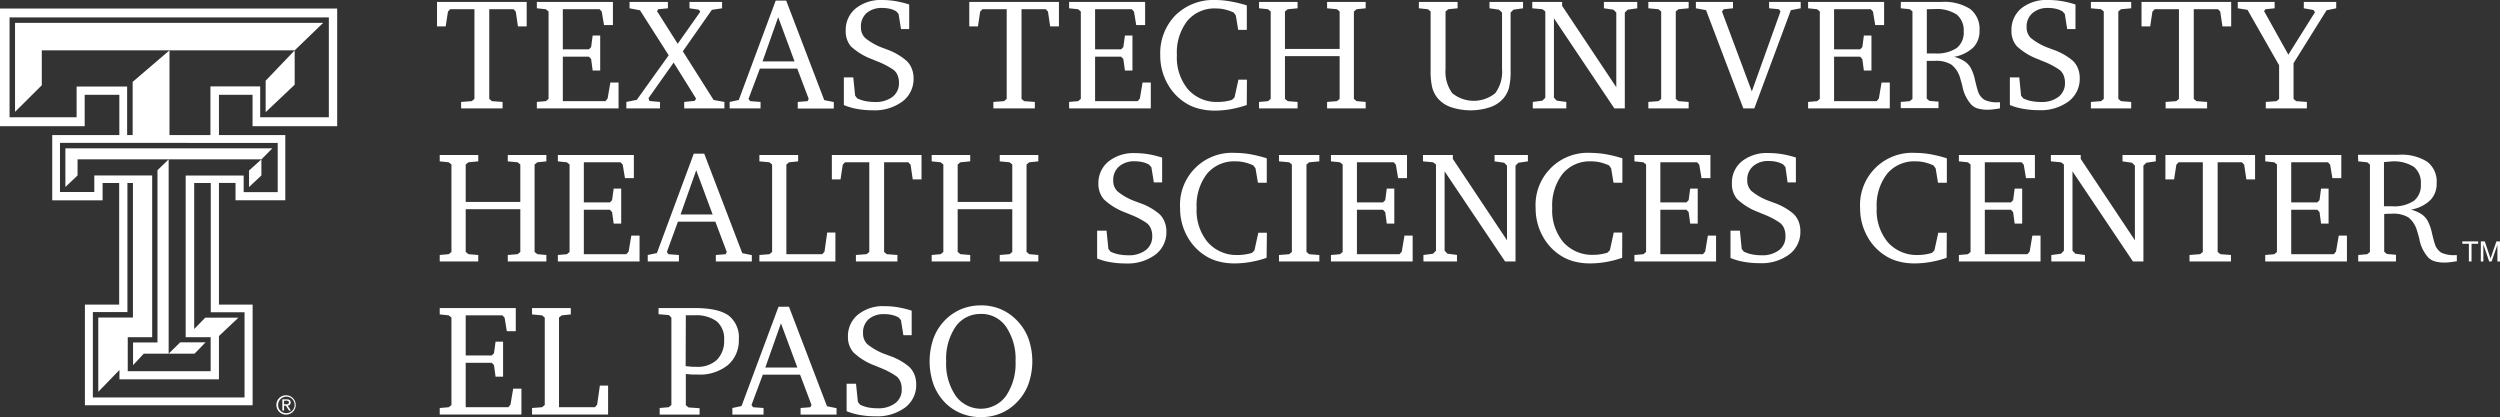 <svg xmlns="http://www.w3.org/2000/svg" viewBox="0 0 452.27 75.45"><rect x="0" y="0" width="452.27" height="75.45" fill="#333333" stroke="none"/><defs><style>.cls-1{fill:#fff;}</style></defs><g id="Layer_2" data-name="Layer 2"><g id="Layer_1-2" data-name="Layer 1"><polygon class="cls-1" points="79.06 0.35 95.28 0.35 95.28 4.77 93.7 4.77 93.31 2.1 92.9 1.67 88.51 1.67 88.51 17.89 88.99 18.3 90.92 18.44 90.92 19.61 83.42 19.61 83.42 18.44 85.34 18.3 85.83 17.89 85.83 1.67 81.44 1.67 81.04 2.1 80.63 4.77 79.06 4.77 79.06 0.35"/><polygon class="cls-1" points="97.12 19.61 97.12 18.44 98.75 18.3 99.24 17.89 99.24 2.08 98.75 1.67 97.12 1.5 97.12 0.35 110.88 0.35 110.88 4.54 109.27 4.54 108.86 2.1 108.47 1.67 101.82 1.67 101.82 8.93 106.53 8.93 106.94 8.52 107.22 6.43 108.58 6.43 108.58 12.76 107.22 12.76 106.94 10.68 106.53 10.25 101.82 10.25 101.82 18.3 109.52 18.3 109.92 17.83 110.42 14.93 111.9 14.93 111.9 19.61 97.12 19.61"/><polygon class="cls-1" points="113.89 0.35 120.83 0.35 120.83 1.5 119.08 1.67 118.86 2.02 122.6 7.92 126.68 2.13 126.42 1.75 124.74 1.5 124.73 0.35 130.63 0.35 130.63 1.5 128.78 1.78 123.53 9.28 129.1 18.09 131.05 18.44 131.05 19.61 123.78 19.61 123.78 18.44 125.7 18.24 125.92 17.83 121.87 11.32 117.32 17.75 117.48 18.27 119.4 18.44 119.4 19.61 113.31 19.61 113.31 18.44 115.2 18.06 120.97 10 115.78 1.86 113.89 1.5 113.89 0.35"/><path class="cls-1" d="M140.33.11h1.9l6.88,18,1.73.35v1.17h-6.52V18.44l1.78-.14.2-.41-2.07-5.48h-6.76l-2.06,5.48.3.41,1.88.14v1.17H132V18.44l1.65-.35Zm.45,3-2.83,8h5.79Z"/><path class="cls-1" d="M152.66,19V14h1.7l.34,3.3.37.49a5.88,5.88,0,0,0,1.45.49,8.83,8.83,0,0,0,1.76.17,5,5,0,0,0,3.19-.93A3.09,3.09,0,0,0,162.63,15a3.45,3.45,0,0,0-.24-1.36,2.4,2.4,0,0,0-.74-1,14.17,14.17,0,0,0-3-1.56l-.86-.36a11.4,11.4,0,0,1-3.9-2.38A4.21,4.21,0,0,1,153,5.51a5,5,0,0,1,1.82-4A7.26,7.26,0,0,1,159.6,0,15.19,15.19,0,0,1,162,.2a18.65,18.65,0,0,1,2.48.61V5.26H163l-.44-2.74-.42-.47A4.27,4.27,0,0,0,161,1.59a6.2,6.2,0,0,0-1.4-.15,4.15,4.15,0,0,0-2.85.94,3.2,3.2,0,0,0-1,2.53,2.66,2.66,0,0,0,.73,1.93,11,11,0,0,0,3.29,1.85l.77.29A11.15,11.15,0,0,1,164,11a3.8,3.8,0,0,1,.94,1.4,4.58,4.58,0,0,1,.33,1.75,5.06,5.06,0,0,1-2,4.2,8.44,8.44,0,0,1-5.39,1.6,15.54,15.54,0,0,1-2.8-.24,11.28,11.28,0,0,1-2.38-.69"/><polygon class="cls-1" points="175.35 0.35 191.57 0.35 191.57 4.77 189.98 4.77 189.59 2.1 189.19 1.67 184.8 1.67 184.8 17.89 185.27 18.3 187.21 18.44 187.21 19.61 179.71 19.61 179.71 18.44 181.63 18.3 182.12 17.89 182.12 1.67 177.73 1.67 177.32 2.1 176.92 4.77 175.35 4.77 175.35 0.35"/><polygon class="cls-1" points="193.41 19.61 193.41 18.44 195.04 18.3 195.53 17.89 195.53 2.08 195.04 1.67 193.41 1.5 193.41 0.35 207.16 0.35 207.16 4.54 205.55 4.54 205.15 2.1 204.75 1.67 198.11 1.67 198.11 8.93 202.82 8.93 203.22 8.52 203.51 6.43 204.87 6.43 204.87 12.76 203.51 12.76 203.22 10.68 202.82 10.25 198.11 10.25 198.11 18.3 205.81 18.3 206.21 17.83 206.7 14.93 208.19 14.93 208.19 19.61 193.41 19.61"/><path class="cls-1" d="M225.55,19a20.44,20.44,0,0,1-2.89.75,17,17,0,0,1-2.9.26,11.2,11.2,0,0,1-2.65-.3,8.67,8.67,0,0,1-2.24-.85,9.47,9.47,0,0,1-3.64-3.68A10.34,10.34,0,0,1,209.9,10a9.81,9.81,0,0,1,2.74-7.23A9.77,9.77,0,0,1,219.87,0a15.3,15.3,0,0,1,2.69.25,22.33,22.33,0,0,1,3,.73V5.4H224l-.43-2.61-.38-.52a8.59,8.59,0,0,0-1.61-.56,7.2,7.2,0,0,0-1.6-.18,6.4,6.4,0,0,0-5.18,2.24,9.34,9.34,0,0,0-1.89,6.2,9,9,0,0,0,2,6.18,6.92,6.92,0,0,0,5.48,2.29,8.62,8.62,0,0,0,1.24-.09,8.18,8.18,0,0,0,1.26-.29l.45-.45.7-3.2h1.54Z"/><polygon class="cls-1" points="227.77 0.35 234.74 0.35 234.74 1.5 232.96 1.67 232.46 2.08 232.46 8.85 242.35 8.85 242.35 2.08 241.86 1.67 240.08 1.5 240.08 0.35 247.06 0.35 247.06 1.5 245.42 1.67 244.93 2.08 244.93 17.89 245.42 18.3 247.06 18.44 247.06 19.61 240.08 19.61 240.08 18.44 241.86 18.3 242.35 17.89 242.35 10.16 232.46 10.16 232.46 17.89 232.96 18.3 234.74 18.44 234.74 19.61 227.77 19.61 227.77 18.44 229.39 18.3 229.88 17.89 229.88 2.08 229.39 1.67 227.77 1.5 227.77 0.35"/><path class="cls-1" d="M256.69.35h7V1.5L262,1.67l-.49.41V12.46a6.57,6.57,0,0,0,1.22,4.4,6.16,6.16,0,0,0,7.77,0,6.51,6.51,0,0,0,1.23-4.4V2.27l-.55-.52-1.72-.25V.35h6.07V1.5l-1.73.25-.52.52V12.72a12.71,12.71,0,0,1-.29,3.15,5,5,0,0,1-1,1.91,5.48,5.48,0,0,1-2.41,1.61,11.25,11.25,0,0,1-7.07,0,5.48,5.48,0,0,1-2.41-1.61,5.14,5.14,0,0,1-1-1.94,13.11,13.11,0,0,1-.29-3.12V2.08l-.49-.41-1.64-.17Z"/><polygon class="cls-1" points="277.29 19.61 277.29 18.44 279.04 18.21 279.56 17.67 279.56 2.08 279.04 1.67 277.2 1.5 277.2 0.35 282.6 0.35 282.6 1.06 292.4 15.78 292.4 2.27 291.88 1.75 290.16 1.5 290.16 0.35 296.19 0.35 296.19 1.5 294.46 1.75 293.94 2.27 293.94 19.61 292.05 19.61 281.12 3.31 281.12 17.67 281.63 18.21 283.36 18.44 283.36 19.61 277.29 19.61"/><polygon class="cls-1" points="298.2 19.61 298.2 18.44 300.03 18.3 300.52 17.89 300.52 2.08 300.03 1.67 298.2 1.5 298.2 0.35 305.49 0.35 305.49 1.5 303.65 1.67 303.16 2.08 303.16 17.89 303.65 18.3 305.49 18.44 305.49 19.61 298.2 19.61"/><polygon class="cls-1" points="306.8 0.35 313.51 0.35 313.51 1.5 311.85 1.67 311.52 2.08 316.92 16.54 322.1 2.08 321.83 1.67 320.05 1.5 320.04 0.35 325.76 0.35 325.76 1.5 323.98 1.84 317.37 19.61 315.38 19.61 308.64 1.84 306.8 1.5 306.8 0.35"/><polygon class="cls-1" points="327.1 19.61 327.1 18.44 328.73 18.3 329.22 17.89 329.22 2.08 328.73 1.67 327.1 1.5 327.1 0.35 340.85 0.35 340.85 4.54 339.24 4.54 338.84 2.1 338.44 1.67 331.8 1.67 331.8 8.93 336.51 8.93 336.91 8.52 337.19 6.43 338.56 6.43 338.56 12.76 337.19 12.76 336.91 10.68 336.51 10.25 331.8 10.25 331.8 18.3 339.5 18.3 339.9 17.83 340.39 14.93 341.88 14.93 341.88 19.61 327.1 19.61"/><path class="cls-1" d="M343.88.35h7.32a8.67,8.67,0,0,1,5.21,1.27,4.55,4.55,0,0,1,1.7,3.89A4.24,4.24,0,0,1,357,8.57a6.78,6.78,0,0,1-3.48,1.71,6.44,6.44,0,0,1,1.81.76,3.57,3.57,0,0,1,1.15,1.17,8.12,8.12,0,0,1,.81,2.26c.24,1,.41,1.65.53,2a2.86,2.86,0,0,0,1.2,1.6,5.39,5.39,0,0,0,2.53.43h.26v1.1q-.64.12-1.2.18a7.53,7.53,0,0,1-1,.07,6.53,6.53,0,0,1-1.73-.2,2.88,2.88,0,0,1-1.17-.63,6.87,6.87,0,0,1-1.71-3.5c-.17-.63-.3-1.1-.4-1.41A4.57,4.57,0,0,0,353,11.68a5.23,5.23,0,0,0-3-.67c-.28,0-.73,0-1.35,0h-.09v6.83l.49.41,1.64.14v1.17h-6.83V18.44l1.63-.14.49-.41V2.07l-.49-.4-1.63-.17Zm4.7,1.32v8l.16,0c.61,0,1.06,0,1.34,0a6.53,6.53,0,0,0,3.93-1,3.58,3.58,0,0,0,1.24-3A3.69,3.69,0,0,0,354,2.64a6.61,6.61,0,0,0-4-1Z"/><path class="cls-1" d="M363.6,19V14h1.7l.33,3.3.38.49a5.8,5.8,0,0,0,1.44.49,9,9,0,0,0,1.77.17,4.94,4.94,0,0,0,3.18-.93A3.07,3.07,0,0,0,373.57,15a3.45,3.45,0,0,0-.24-1.36,2.5,2.5,0,0,0-.74-1,14,14,0,0,0-3-1.56l-.85-.36a11.4,11.4,0,0,1-3.9-2.38,4.16,4.16,0,0,1-.95-2.85,5,5,0,0,1,1.81-4A7.29,7.29,0,0,1,370.54,0,15.29,15.29,0,0,1,373,.2a18.15,18.15,0,0,1,2.47.61V5.26h-1.5l-.43-2.74-.42-.47a4.39,4.39,0,0,0-1.19-.46,6.22,6.22,0,0,0-1.41-.15,4.14,4.14,0,0,0-2.84.94,3.2,3.2,0,0,0-1.05,2.53,2.66,2.66,0,0,0,.73,1.93,10.83,10.83,0,0,0,3.29,1.85l.77.29a11.27,11.27,0,0,1,3.56,2,3.93,3.93,0,0,1,.94,1.4,4.58,4.58,0,0,1,.32,1.75,5.06,5.06,0,0,1-2,4.2,8.45,8.45,0,0,1-5.4,1.6,15.42,15.42,0,0,1-2.79-.24A11.28,11.28,0,0,1,363.6,19"/><polygon class="cls-1" points="378.26 19.61 378.26 18.44 380.1 18.3 380.59 17.89 380.59 2.08 380.1 1.67 378.26 1.5 378.26 0.35 385.55 0.35 385.55 1.5 383.71 1.67 383.22 2.08 383.22 17.89 383.71 18.3 385.55 18.44 385.55 19.61 378.26 19.61"/><polygon class="cls-1" points="387.42 0.35 403.64 0.35 403.64 4.77 402.06 4.77 401.66 2.1 401.26 1.67 396.87 1.67 396.87 17.89 397.35 18.3 399.28 18.44 399.28 19.61 391.78 19.61 391.78 18.44 393.7 18.3 394.19 17.89 394.19 1.67 389.8 1.67 389.39 2.1 388.99 4.77 387.42 4.77 387.42 0.35"/><polygon class="cls-1" points="404.83 0.35 411.5 0.35 411.5 1.5 409.87 1.67 409.58 1.99 413.98 9.89 418.8 2.21 418.53 1.81 416.77 1.5 416.78 0.35 422.64 0.35 422.64 1.5 420.89 1.86 414.92 11.43 414.92 17.89 415.38 18.3 417.33 18.44 417.33 19.61 409.9 19.61 409.9 18.44 411.85 18.3 412.31 17.89 412.31 11.81 406.59 1.78 404.83 1.5 404.83 0.35"/><polygon class="cls-1" points="79.55 28.04 86.52 28.04 86.52 29.19 84.74 29.36 84.25 29.76 84.25 36.53 94.13 36.53 94.13 29.76 93.64 29.36 91.86 29.19 91.86 28.04 98.84 28.04 98.84 29.19 97.2 29.36 96.71 29.76 96.71 45.58 97.2 45.98 98.84 46.13 98.84 47.3 91.86 47.3 91.86 46.13 93.64 45.98 94.13 45.58 94.13 37.85 84.25 37.85 84.25 45.58 84.74 45.98 86.52 46.13 86.52 47.3 79.55 47.3 79.55 46.13 81.18 45.98 81.67 45.58 81.67 29.76 81.18 29.36 79.55 29.19 79.55 28.04"/><polygon class="cls-1" points="100.92 47.3 100.92 46.13 102.55 45.99 103.04 45.58 103.04 29.76 102.55 29.36 100.92 29.19 100.92 28.04 114.67 28.04 114.67 32.23 113.06 32.23 112.66 29.79 112.26 29.36 105.62 29.36 105.62 36.62 110.33 36.62 110.73 36.21 111.02 34.12 112.38 34.12 112.38 40.45 111.02 40.45 110.73 38.37 110.33 37.94 105.62 37.94 105.62 45.99 113.31 45.99 113.72 45.52 114.21 42.62 115.7 42.62 115.7 47.3 100.92 47.3"/><path class="cls-1" d="M125.51,27.8h1.89l6.88,18,1.73.35V47.3H129.5V46.13l1.77-.14.21-.41-2.07-5.48h-6.77l-2,5.48.3.41,1.88.14V47.3h-5.64V46.13l1.66-.35Zm.44,3-2.83,8h5.8Z"/><polygon class="cls-1" points="137.38 47.3 137.38 46.13 139.19 45.99 139.68 45.58 139.68 29.76 139.19 29.36 137.38 29.19 137.38 28.04 144.39 28.04 144.39 29.19 142.75 29.36 142.26 29.76 142.26 45.99 148.75 45.99 149.16 45.52 149.65 42.07 151.13 42.07 151.13 47.3 137.38 47.3"/><polygon class="cls-1" points="150.49 28.04 166.71 28.04 166.71 32.45 165.12 32.45 164.73 29.79 164.32 29.36 159.94 29.36 159.94 45.58 160.41 45.98 162.35 46.13 162.35 47.3 154.84 47.3 154.84 46.13 156.77 45.98 157.26 45.58 157.26 29.36 152.87 29.36 152.46 29.79 152.06 32.45 150.49 32.45 150.49 28.04"/><polygon class="cls-1" points="168.55 28.04 175.52 28.04 175.52 29.19 173.74 29.36 173.25 29.76 173.25 36.53 183.13 36.53 183.13 29.76 182.64 29.36 180.86 29.19 180.86 28.04 187.84 28.04 187.84 29.19 186.2 29.36 185.71 29.76 185.71 45.58 186.2 45.98 187.84 46.13 187.84 47.3 180.86 47.3 180.86 46.13 182.64 45.98 183.13 45.58 183.13 37.85 173.25 37.85 173.25 45.58 173.74 45.98 175.52 46.13 175.52 47.3 168.55 47.3 168.55 46.13 170.17 45.98 170.66 45.58 170.66 29.76 170.17 29.36 168.55 29.19 168.55 28.04"/><path class="cls-1" d="M198.48,46.73v-5h1.7l.34,3.3.37.49a6.33,6.33,0,0,0,1.45.49,8.83,8.83,0,0,0,1.76.17,5,5,0,0,0,3.19-.94,3.06,3.06,0,0,0,1.16-2.51,3.41,3.41,0,0,0-.24-1.36,2.4,2.4,0,0,0-.74-1,14.17,14.17,0,0,0-3-1.56l-.86-.36a11.4,11.4,0,0,1-3.9-2.38,4.21,4.21,0,0,1-1-2.85,5,5,0,0,1,1.82-4,7.26,7.26,0,0,1,4.81-1.52,15.19,15.19,0,0,1,2.42.2,18.65,18.65,0,0,1,2.48.61V33h-1.5l-.44-2.74-.42-.47a4.27,4.27,0,0,0-1.19-.46,6.2,6.2,0,0,0-1.4-.15,4.1,4.1,0,0,0-2.85.94,3.2,3.2,0,0,0-1.05,2.53,2.68,2.68,0,0,0,.73,1.93,10.83,10.83,0,0,0,3.29,1.85l.77.29a11,11,0,0,1,3.56,2,3.8,3.8,0,0,1,.94,1.4,4.58,4.58,0,0,1,.33,1.75,5.06,5.06,0,0,1-2,4.2,8.43,8.43,0,0,1-5.39,1.59,15.54,15.54,0,0,1-2.8-.24,10.72,10.72,0,0,1-2.38-.68"/><path class="cls-1" d="M229.14,46.64a18.33,18.33,0,0,1-2.89.75,16,16,0,0,1-2.9.26,11.15,11.15,0,0,1-2.65-.29,8.62,8.62,0,0,1-2.25-.86,9.54,9.54,0,0,1-3.64-3.68,10.37,10.37,0,0,1-1.32-5.16,9.41,9.41,0,0,1,10-10,16.15,16.15,0,0,1,2.68.24,24.22,24.22,0,0,1,3,.74v4.42h-1.6l-.44-2.61-.38-.52a8.35,8.35,0,0,0-1.61-.56,7.07,7.07,0,0,0-1.6-.18,6.4,6.4,0,0,0-5.18,2.24,9.39,9.39,0,0,0-1.88,6.2,9,9,0,0,0,2,6.18A6.94,6.94,0,0,0,224,46.13a7.49,7.49,0,0,0,1.24-.1,8,8,0,0,0,1.25-.28l.45-.45.7-3.2h1.55Z"/><polygon class="cls-1" points="231.38 47.3 231.38 46.13 233.22 45.99 233.71 45.58 233.71 29.76 233.22 29.36 231.38 29.19 231.38 28.04 238.68 28.04 238.68 29.19 236.84 29.36 236.35 29.76 236.35 45.58 236.84 45.99 238.68 46.13 238.68 47.3 231.38 47.3"/><polygon class="cls-1" points="240.78 47.3 240.78 46.13 242.41 45.99 242.9 45.58 242.9 29.76 242.41 29.36 240.78 29.19 240.78 28.04 254.54 28.04 254.54 32.23 252.93 32.23 252.52 29.79 252.13 29.36 245.48 29.36 245.48 36.62 250.19 36.62 250.6 36.21 250.88 34.12 252.24 34.12 252.24 40.45 250.88 40.45 250.6 38.37 250.19 37.94 245.48 37.94 245.48 45.99 253.18 45.99 253.59 45.52 254.08 42.62 255.56 42.62 255.56 47.3 240.78 47.3"/><polygon class="cls-1" points="257.51 47.3 257.51 46.13 259.26 45.9 259.78 45.35 259.78 29.76 259.26 29.36 257.43 29.19 257.43 28.04 262.83 28.04 262.83 28.75 272.63 43.47 272.63 29.96 272.11 29.44 270.38 29.19 270.38 28.04 276.41 28.04 276.41 29.19 274.69 29.44 274.17 29.96 274.17 47.3 272.28 47.3 261.34 31 261.34 45.35 261.86 45.9 263.58 46.13 263.58 47.3 257.51 47.3"/><path class="cls-1" d="M293.46,46.64a18,18,0,0,1-2.89.75,16,16,0,0,1-2.9.26,11.21,11.21,0,0,1-2.65-.29,8.69,8.69,0,0,1-2.24-.86,9.47,9.47,0,0,1-3.64-3.68,10.38,10.38,0,0,1-1.33-5.16,9.43,9.43,0,0,1,10-10,16.17,16.17,0,0,1,2.69.24,23.66,23.66,0,0,1,3,.74v4.42h-1.6l-.43-2.61-.38-.52a8.59,8.59,0,0,0-1.61-.56,7.14,7.14,0,0,0-1.6-.18,6.39,6.39,0,0,0-5.18,2.24,9.34,9.34,0,0,0-1.89,6.2,9,9,0,0,0,2,6.18,7,7,0,0,0,5.48,2.29,7.53,7.53,0,0,0,1.25-.1,8.28,8.28,0,0,0,1.25-.28l.45-.45.7-3.2h1.54Z"/><polygon class="cls-1" points="295.68 47.3 295.68 46.13 297.3 45.99 297.79 45.58 297.79 29.76 297.3 29.36 295.68 29.19 295.68 28.04 309.43 28.04 309.43 32.23 307.82 32.23 307.41 29.79 307.02 29.36 300.37 29.36 300.37 36.62 305.08 36.62 305.49 36.21 305.77 34.12 307.13 34.12 307.13 40.45 305.77 40.45 305.49 38.37 305.08 37.94 300.37 37.94 300.37 45.99 308.07 45.99 308.48 45.52 308.97 42.62 310.45 42.62 310.45 47.3 295.68 47.3"/><path class="cls-1" d="M313.06,46.73v-5h1.7l.33,3.3.38.49a6.17,6.17,0,0,0,1.45.49,8.83,8.83,0,0,0,1.76.17,4.94,4.94,0,0,0,3.18-.94A3,3,0,0,0,323,42.68a3.41,3.41,0,0,0-.24-1.36,2.5,2.5,0,0,0-.74-1,14,14,0,0,0-3-1.56l-.85-.36a11.4,11.4,0,0,1-3.9-2.38,4.16,4.16,0,0,1-.95-2.85,4.94,4.94,0,0,1,1.81-4A7.29,7.29,0,0,1,320,27.69a15.29,15.29,0,0,1,2.42.2,18.15,18.15,0,0,1,2.47.61V33h-1.5L323,30.21l-.42-.47a4.39,4.39,0,0,0-1.19-.46,6.22,6.22,0,0,0-1.41-.15,4.09,4.09,0,0,0-2.84.94,3.2,3.2,0,0,0-1.05,2.53,2.68,2.68,0,0,0,.73,1.93,10.83,10.83,0,0,0,3.29,1.85l.77.29a11.08,11.08,0,0,1,3.56,2,3.93,3.93,0,0,1,.94,1.4,4.58,4.58,0,0,1,.32,1.75,5.06,5.06,0,0,1-2,4.2,8.44,8.44,0,0,1-5.4,1.59,15.42,15.42,0,0,1-2.79-.24,10.72,10.72,0,0,1-2.38-.68"/><path class="cls-1" d="M352.16,46.64a18,18,0,0,1-2.89.75,16,16,0,0,1-2.9.26,11.21,11.21,0,0,1-2.65-.29,8.69,8.69,0,0,1-2.24-.86,9.47,9.47,0,0,1-3.64-3.68,10.38,10.38,0,0,1-1.33-5.16,9.43,9.43,0,0,1,10-10,16.17,16.17,0,0,1,2.69.24,23.66,23.66,0,0,1,3,.74v4.42h-1.6l-.43-2.61-.38-.52a8.59,8.59,0,0,0-1.61-.56,7.2,7.2,0,0,0-1.6-.18,6.39,6.39,0,0,0-5.18,2.24,9.34,9.34,0,0,0-1.89,6.2,9,9,0,0,0,2,6.18A7,7,0,0,0,347,46.13a7.53,7.53,0,0,0,1.25-.1,8.28,8.28,0,0,0,1.25-.28l.45-.45.7-3.2h1.54Z"/><polygon class="cls-1" points="354.38 47.3 354.38 46.13 356 45.99 356.49 45.58 356.49 29.76 356 29.36 354.38 29.19 354.38 28.04 368.13 28.04 368.13 32.23 366.52 32.23 366.11 29.79 365.72 29.36 359.07 29.36 359.07 36.62 363.79 36.62 364.19 36.21 364.47 34.12 365.83 34.12 365.83 40.45 364.47 40.45 364.19 38.37 363.79 37.94 359.07 37.94 359.07 45.99 366.77 45.99 367.18 45.52 367.67 42.62 369.15 42.62 369.15 47.3 354.38 47.3"/><polygon class="cls-1" points="371.1 47.3 371.1 46.13 372.86 45.9 373.38 45.35 373.38 29.76 372.86 29.36 371.02 29.19 371.02 28.04 376.42 28.04 376.42 28.75 386.22 43.47 386.22 29.96 385.7 29.44 383.98 29.19 383.98 28.04 390 28.04 390 29.19 388.28 29.44 387.76 29.96 387.76 47.3 385.87 47.3 374.93 31 374.93 45.35 375.45 45.9 377.18 46.13 377.18 47.3 371.1 47.3"/><polygon class="cls-1" points="391.74 28.04 407.96 28.04 407.96 32.45 406.38 32.45 405.99 29.79 405.58 29.36 401.19 29.36 401.19 45.58 401.67 45.98 403.6 46.13 403.6 47.3 396.1 47.3 396.1 46.13 398.02 45.98 398.51 45.58 398.51 29.36 394.13 29.36 393.72 29.79 393.31 32.45 391.74 32.45 391.74 28.04"/><polygon class="cls-1" points="409.8 47.3 409.8 46.13 411.43 45.99 411.92 45.58 411.92 29.76 411.43 29.36 409.8 29.19 409.8 28.04 423.56 28.04 423.56 32.23 421.95 32.23 421.54 29.79 421.15 29.36 414.5 29.36 414.5 36.62 419.21 36.62 419.62 36.21 419.9 34.12 421.26 34.12 421.26 40.45 419.9 40.45 419.62 38.37 419.21 37.94 414.5 37.94 414.5 45.99 422.2 45.99 422.6 45.52 423.1 42.62 424.58 42.62 424.58 47.3 409.8 47.3"/><path class="cls-1" d="M426.58,28h7.32a8.69,8.69,0,0,1,5.22,1.27,4.53,4.53,0,0,1,1.69,3.89,4.19,4.19,0,0,1-1.16,3.06,6.62,6.62,0,0,1-3.48,1.7,6.61,6.61,0,0,1,1.81.77,3.47,3.47,0,0,1,1.15,1.17,8.29,8.29,0,0,1,.82,2.26c.23,1,.41,1.65.53,2a2.85,2.85,0,0,0,1.19,1.6,5.44,5.44,0,0,0,2.54.43h.25v1.1c-.43.08-.83.14-1.19.18a7.67,7.67,0,0,1-1,.07,6.45,6.45,0,0,1-1.72-.2,2.85,2.85,0,0,1-1.18-.63,6.79,6.79,0,0,1-1.7-3.5c-.17-.63-.3-1.1-.41-1.41a4.57,4.57,0,0,0-1.55-2.42,5.2,5.2,0,0,0-2.95-.68c-.28,0-.73,0-1.34.05h-.1v6.83l.49.41,1.64.14V47.3h-6.83V46.13l1.63-.14.49-.41V29.76l-.49-.4-1.63-.17Zm4.7,1.32v8l.17,0,1.33,0a6.43,6.43,0,0,0,3.93-1,3.55,3.55,0,0,0,1.24-3,3.72,3.72,0,0,0-1.24-3.12,6.71,6.71,0,0,0-4-1Z"/><polygon class="cls-1" points="446.64 47.3 446.64 44.1 445.45 44.1 445.45 43.67 448.32 43.67 448.32 44.1 447.12 44.1 447.12 47.3 446.64 47.3"/><path class="cls-1" d="M448.8,47.3V43.67h.72l.86,2.57.18.54c0-.13.1-.33.19-.58l.87-2.53h.65V47.3h-.47v-3l-1.05,3h-.44l-1.05-3.09V47.3Z"/><polygon class="cls-1" points="79.55 74.99 79.55 73.81 81.18 73.67 81.67 73.27 81.67 57.45 81.18 57.05 79.55 56.88 79.55 55.73 93.31 55.73 93.31 59.92 91.69 59.92 91.29 57.48 90.89 57.05 84.25 57.05 84.25 64.31 88.96 64.31 89.37 63.9 89.65 61.81 91.01 61.81 91.01 68.14 89.65 68.14 89.37 66.06 88.96 65.63 84.25 65.63 84.25 73.67 91.95 73.67 92.35 73.21 92.84 70.31 94.33 70.31 94.33 74.99 79.55 74.99"/><polygon class="cls-1" points="96.25 74.99 96.25 73.81 98.06 73.67 98.55 73.27 98.55 57.45 98.06 57.05 96.25 56.88 96.25 55.73 103.26 55.73 103.26 56.88 101.62 57.05 101.13 57.45 101.13 73.67 107.62 73.67 108.03 73.21 108.52 69.76 110.01 69.76 110.01 74.99 96.25 74.99"/><path class="cls-1" d="M119.34,75V73.81l1.63-.14.49-.4V57.45L121,57l-1.86-.16V55.73h6.54c2.84,0,4.87.45,6.12,1.34a5,5,0,0,1,1.86,4.34,5.8,5.8,0,0,1-2,4.65,8.08,8.08,0,0,1-5.45,1.7c-.27,0-.58,0-.94,0l-1.2-.1,0,5.65.49.4,2,.14V75Zm4.7-8.76,1.29.12.62,0a5.13,5.13,0,0,0,3.73-1.25A4.78,4.78,0,0,0,131,61.52a4.11,4.11,0,0,0-1.33-3.38,6.36,6.36,0,0,0-4.1-1.1l-.9,0-.6,0Z"/><path class="cls-1" d="M140.84,55.49h1.89l6.88,18,1.73.35V75h-6.51V73.81l1.77-.14.21-.4-2.07-5.49H138l-2.05,5.49.29.4,1.89.14V75h-5.64V73.81l1.66-.35Zm.44,3-2.83,8h5.8Z"/><path class="cls-1" d="M153.16,74.42v-5h1.7l.34,3.29.38.49a5.8,5.8,0,0,0,1.44.5,8.89,8.89,0,0,0,1.77.16,5,5,0,0,0,3.18-.93,3,3,0,0,0,1.16-2.52,3.4,3.4,0,0,0-.24-1.35,2.32,2.32,0,0,0-.74-1,14.17,14.17,0,0,0-3-1.56l-.86-.36a11.38,11.38,0,0,1-3.89-2.38,4.17,4.17,0,0,1-1-2.85,5,5,0,0,1,1.82-4,7.2,7.2,0,0,1,4.81-1.52,14.11,14.11,0,0,1,2.42.2,18.28,18.28,0,0,1,2.48.61v4.44h-1.5l-.44-2.73-.42-.48a4.58,4.58,0,0,0-1.19-.45,6.2,6.2,0,0,0-1.4-.15,4.14,4.14,0,0,0-2.85.93,3.22,3.22,0,0,0-1,2.53,2.7,2.7,0,0,0,.74,1.94,11,11,0,0,0,3.28,1.85l.78.29a11,11,0,0,1,3.56,2,4,4,0,0,1,.94,1.4,4.78,4.78,0,0,1,.32,1.75,5.08,5.08,0,0,1-2,4.2,8.54,8.54,0,0,1-5.4,1.59,15.54,15.54,0,0,1-2.8-.24,11.46,11.46,0,0,1-2.38-.68"/><path class="cls-1" d="M177.45,55.24a9.21,9.21,0,0,1,3.43.63,8.87,8.87,0,0,1,2.88,1.89A9.33,9.33,0,0,1,186,61.1a12.4,12.4,0,0,1,0,8.52A9.33,9.33,0,0,1,183.73,73a8.67,8.67,0,0,1-2.85,1.84,9.21,9.21,0,0,1-3.43.62,9.36,9.36,0,0,1-3.45-.63A8.78,8.78,0,0,1,171.13,73a9.46,9.46,0,0,1-2.21-3.35,12.67,12.67,0,0,1,0-8.56,9.25,9.25,0,0,1,2.19-3.32,9,9,0,0,1,2.9-1.89,9.36,9.36,0,0,1,3.45-.63m0,1.55a5.42,5.42,0,0,0-4.59,2.31,10.34,10.34,0,0,0-1.7,6.25,10.28,10.28,0,0,0,1.72,6.24,5.61,5.61,0,0,0,9.12,0,10.35,10.35,0,0,0,1.71-6.24A10.31,10.31,0,0,0,182,59.11a5.4,5.4,0,0,0-4.55-2.32"/><path class="cls-1" d="M51.39,73.14h.33c.29,0,.54,0,.54-.33s-.23-.32-.45-.32h-.42Zm-.31-.9h.78c.49,0,.72.19.72.58a.52.52,0,0,1-.54.55l.58.9h-.34l-.55-.87h-.34v.87h-.31Zm.68,2.5a1.49,1.49,0,1,0-1.44-1.49,1.44,1.44,0,0,0,1.44,1.49m0-3.23A1.75,1.75,0,1,1,50,73.25a1.73,1.73,0,0,1,1.76-1.74"/><path class="cls-1" d="M58.46,4.14H2.72v16.1l4.84-4.82V9.11H53.31Z"/><polygon class="cls-1" points="14.03 28.83 30.51 28.83 47.29 28.83 49.27 26.84 11.83 26.84 11.83 33.83 14.03 31.74 14.03 28.83"/><polygon class="cls-1" points="45.05 33.84 47.29 31.74 47.29 28.83 45.05 30.85 45.05 33.84"/><polygon class="cls-1" points="37.18 61.93 32.6 61.93 30.51 63.98 35.2 63.98 37.18 61.93"/><polygon class="cls-1" points="28.49 61.96 24.07 61.96 24.07 66.06 26.01 63.98 30.51 63.98 30.51 28.83 28.49 30.79 28.49 61.96"/><path class="cls-1" d="M15.32,17.15h6.27v7.29H9.45v11.8h9.11V33.11h3v22H15.36V73.32H45.7V55.1H39.61v-22h3v3.13h9V24.44h-12V17.15h6.08v5.68H61V1.54H0V22.83H15.32ZM44.24,56.49V71.9H16.8V56.46h6.25V33.11h1V57.45H17.78V70.88l3.83-3.95v1.69h18V60.79l3.52-3.32h-6l-2,2.05V33.11h3V56.49Zm6-30.63v8.9H44.08v-3H33.59V61h4.52v6.15h-15V61h4.42V31.74H17.06v3H10.85v-8.9ZM13.86,21.22H1.73V3.15H59.49V21.22H47.07V15.63h-9v8.81H30.66V9.11L24,14.81v9.63h-1V15.66H13.86Z"/><polygon class="cls-1" points="48.06 20.29 53.31 15.32 53.31 9.11 48.06 14.6 48.06 20.29"/></g></g></svg>